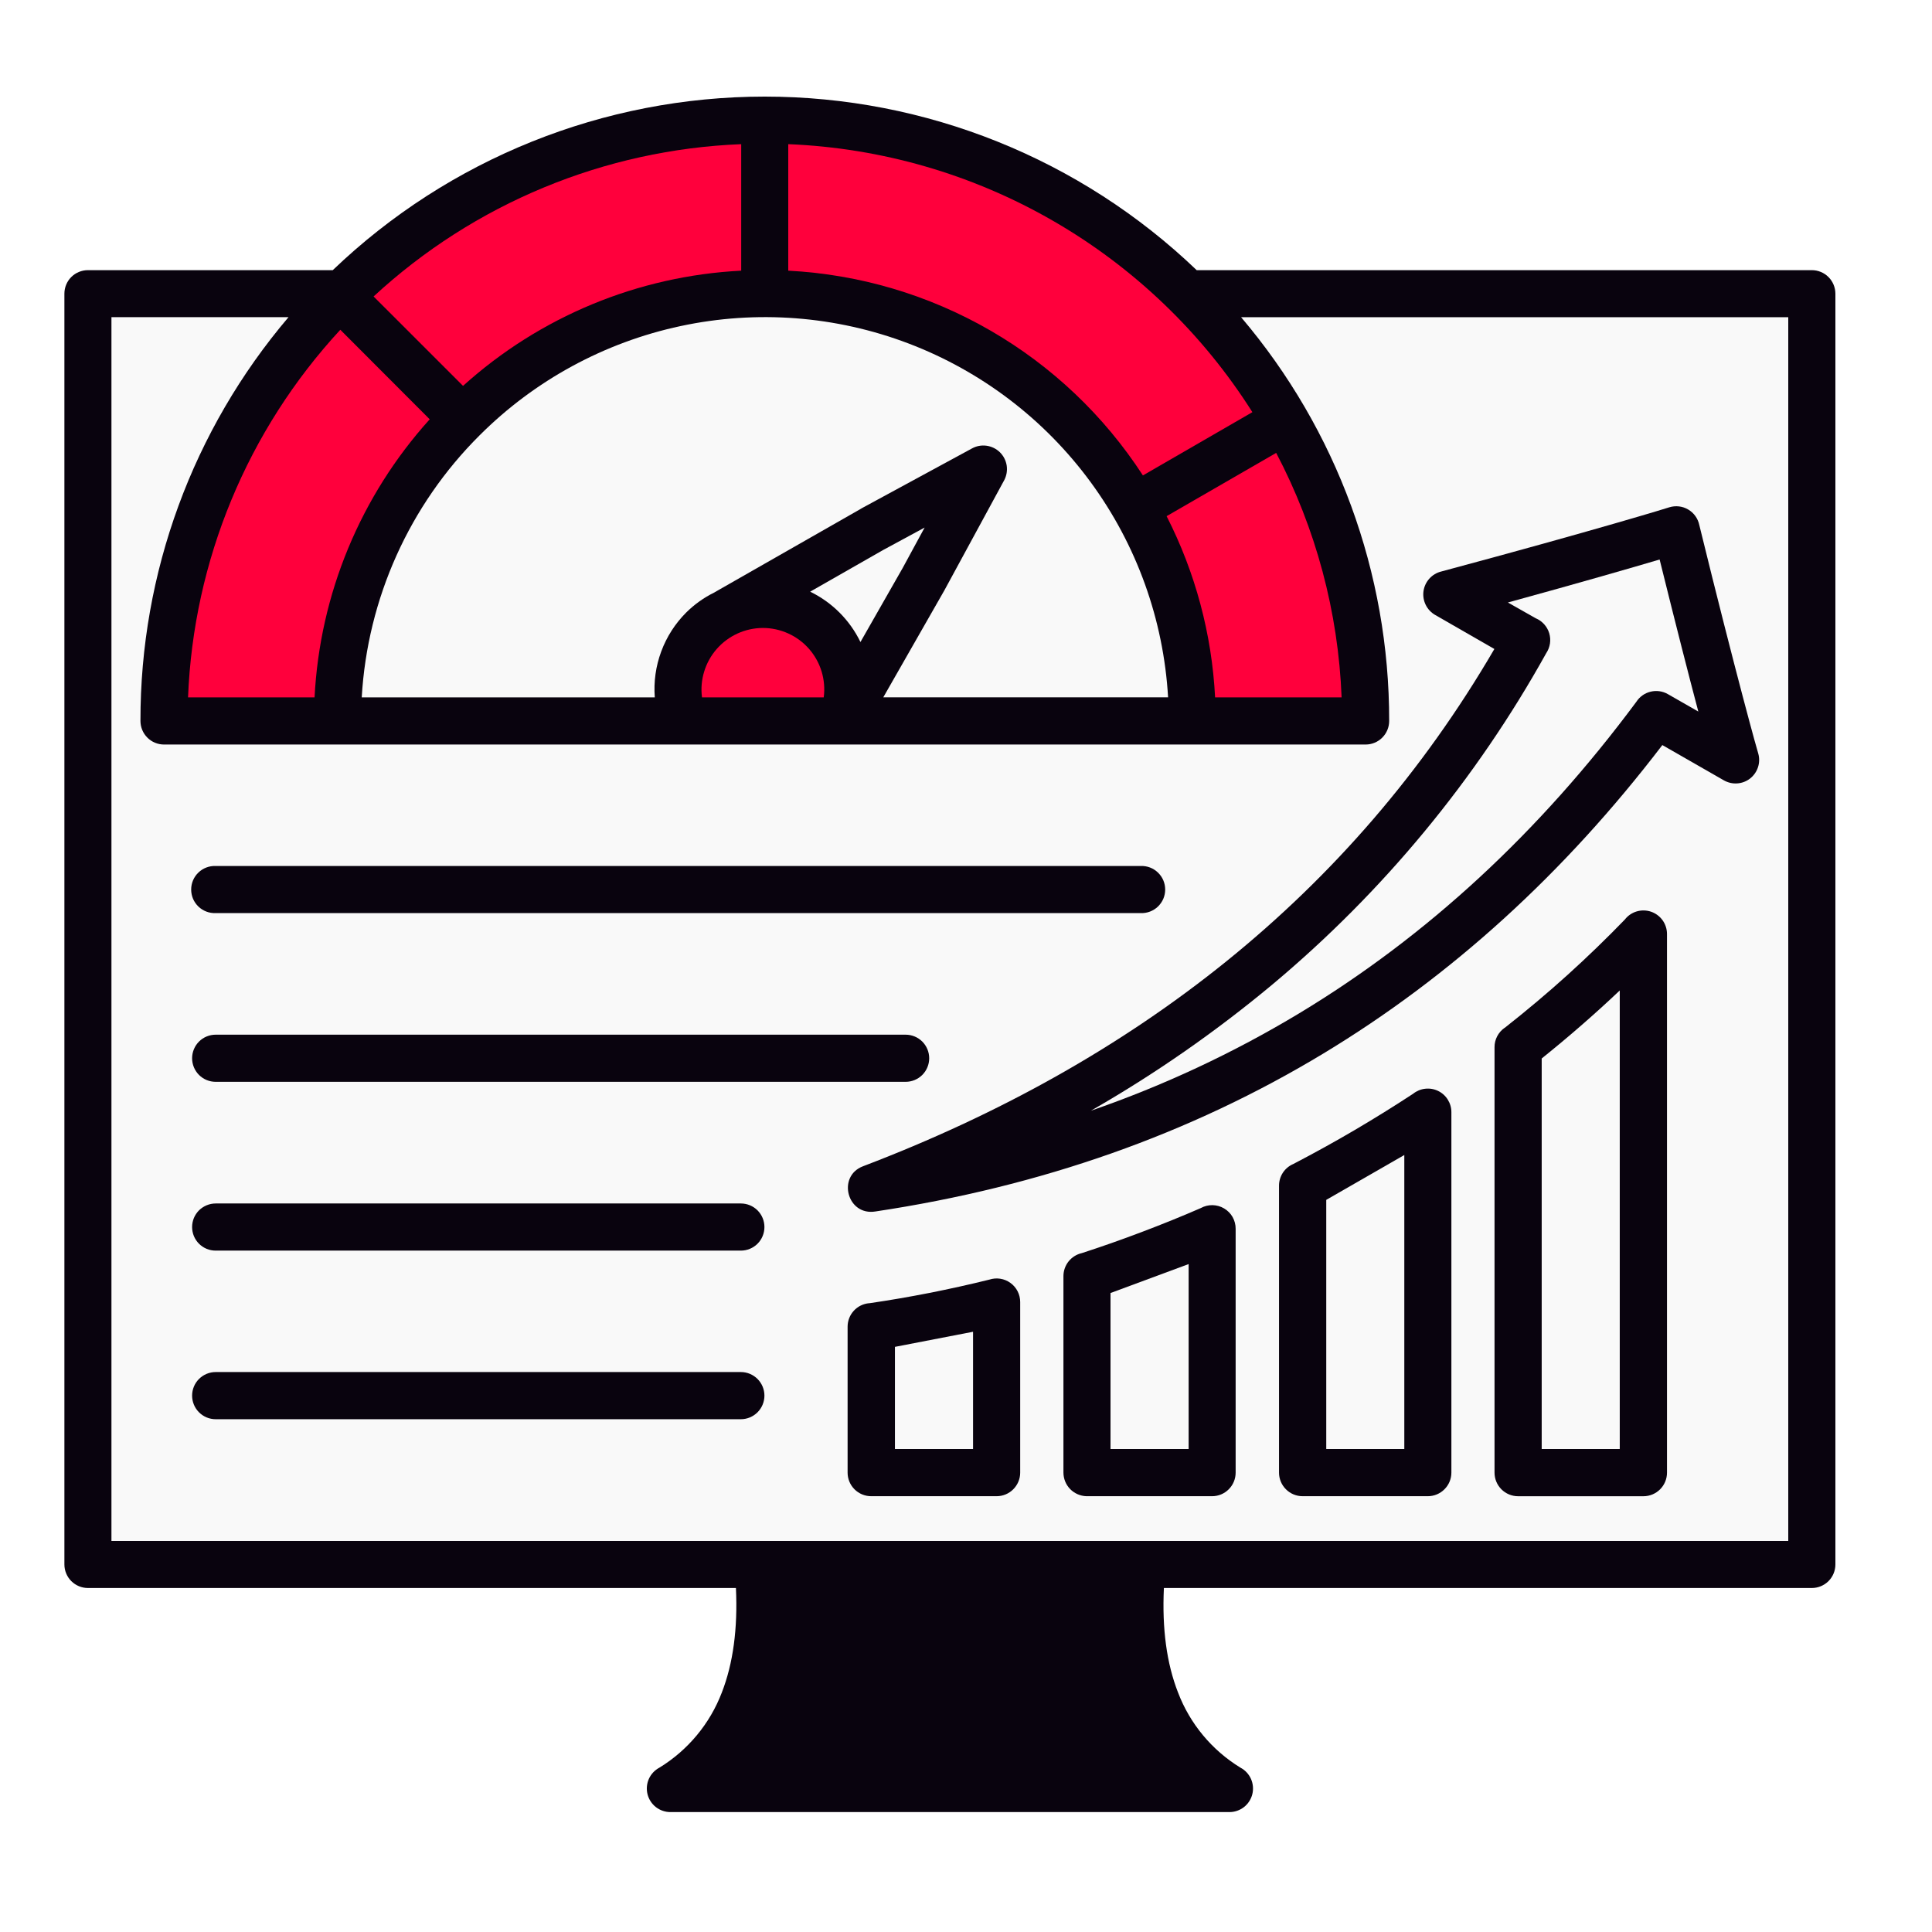 <svg width="60" height="60" viewBox="0 0 60 60" fill="none" xmlns="http://www.w3.org/2000/svg">
<rect width="60" height="60" fill="white"/>
<path fill-rule="evenodd" clip-rule="evenodd" d="M10.334 8.39C13.943 4.931 18.75 3 23.749 3C28.749 3 33.555 4.931 37.164 8.39H56.268C56.462 8.39 56.648 8.467 56.785 8.604C56.922 8.741 56.999 8.926 57 9.12V48.585C57 48.779 56.923 48.965 56.786 49.103C56.648 49.24 56.462 49.317 56.268 49.317H36.146C36.086 50.58 36.232 51.661 36.584 52.56C36.953 53.531 37.635 54.352 38.521 54.895C38.666 54.971 38.782 55.094 38.849 55.243C38.916 55.393 38.931 55.561 38.892 55.72C38.852 55.88 38.76 56.021 38.631 56.122C38.501 56.222 38.342 56.277 38.177 56.276H20.824C20.66 56.277 20.5 56.222 20.37 56.122C20.241 56.021 20.149 55.88 20.109 55.72C20.07 55.561 20.085 55.393 20.152 55.243C20.219 55.094 20.335 54.971 20.48 54.895C21.366 54.352 22.048 53.531 22.418 52.56C22.768 51.66 22.914 50.579 22.855 49.317H2.732C2.538 49.317 2.352 49.24 2.214 49.103C2.077 48.965 2 48.779 2 48.585V9.12C2 9.024 2.019 8.929 2.055 8.841C2.092 8.752 2.145 8.672 2.213 8.604C2.281 8.536 2.361 8.482 2.45 8.446C2.538 8.409 2.633 8.39 2.729 8.39H10.334Z" fill="#09030E"/>
<path fill-rule="evenodd" clip-rule="evenodd" d="M26.722 19.939L28.036 17.635L28.715 16.384L27.43 17.079L25.16 18.375C25.842 18.706 26.392 19.257 26.722 19.939Z" fill="#F9F9F9"/>
<path fill-rule="evenodd" clip-rule="evenodd" d="M21.801 21.657H25.582C25.617 21.388 25.595 21.115 25.516 20.855C25.437 20.595 25.304 20.355 25.125 20.151C24.946 19.947 24.726 19.784 24.478 19.672C24.231 19.56 23.963 19.502 23.691 19.502C23.42 19.503 23.152 19.561 22.905 19.674C22.659 19.786 22.439 19.949 22.26 20.153C22.081 20.357 21.948 20.596 21.869 20.856C21.789 21.115 21.766 21.388 21.801 21.657Z" fill="#FF003C"/>
<path fill-rule="evenodd" clip-rule="evenodd" d="M11.234 21.657H20.335C20.298 21.174 20.366 20.688 20.535 20.233C20.703 19.778 20.968 19.365 21.311 19.022C21.562 18.773 21.851 18.566 22.168 18.408L26.713 15.814C26.733 15.801 26.753 15.789 26.773 15.778L30.185 13.927C30.324 13.85 30.483 13.821 30.64 13.843C30.796 13.865 30.941 13.936 31.054 14.047C31.166 14.158 31.24 14.303 31.264 14.459C31.287 14.615 31.26 14.775 31.186 14.914L29.329 18.333L27.431 21.656H36.276C36.136 19.243 35.3 16.921 33.87 14.972C32.44 13.023 30.477 11.528 28.218 10.668C25.958 9.808 23.498 9.62 21.134 10.127C18.77 10.633 16.603 11.811 14.893 13.521C12.714 15.691 11.412 18.588 11.234 21.657Z" fill="#F9F9F9"/>
<path fill-rule="evenodd" clip-rule="evenodd" d="M42.41 23.122H5.094C4.9 23.122 4.713 23.045 4.576 22.907C4.439 22.77 4.362 22.584 4.362 22.39C4.354 17.795 5.985 13.349 8.961 9.849H3.461V47.856H55.536V9.851H38.543C41.518 13.351 43.148 17.796 43.142 22.39C43.142 22.584 43.065 22.77 42.928 22.907C42.791 23.045 42.604 23.122 42.41 23.122ZM51.624 23.141C48.578 27.127 45.069 30.319 41.098 32.718C36.96 35.218 32.324 36.852 27.189 37.623C26.308 37.768 25.988 36.529 26.8 36.22C35.222 33.012 41.952 27.798 46.409 20.155L44.567 19.096C44.44 19.022 44.339 18.913 44.275 18.781C44.211 18.65 44.188 18.502 44.208 18.358C44.229 18.213 44.292 18.078 44.39 17.97C44.488 17.861 44.616 17.784 44.758 17.749C49.592 16.452 51.844 15.757 51.844 15.754C51.941 15.725 52.042 15.715 52.143 15.727C52.244 15.739 52.341 15.771 52.428 15.823C52.515 15.874 52.591 15.943 52.65 16.025C52.709 16.107 52.751 16.201 52.772 16.3C53.918 20.974 54.599 23.404 54.605 23.404C54.644 23.543 54.641 23.691 54.595 23.829C54.55 23.966 54.465 24.087 54.351 24.177C54.237 24.266 54.099 24.319 53.954 24.329C53.81 24.34 53.666 24.307 53.539 24.236L51.624 23.138V23.141ZM46.728 31.922C47.427 31.372 48.082 30.82 48.694 30.266C49.306 29.712 49.895 29.142 50.461 28.557C50.554 28.436 50.683 28.349 50.829 28.305C50.975 28.262 51.132 28.265 51.276 28.314C51.42 28.364 51.545 28.457 51.634 28.581C51.722 28.705 51.77 28.853 51.77 29.006V45.735C51.77 45.929 51.693 46.115 51.556 46.252C51.418 46.39 51.232 46.467 51.038 46.467H47.146C46.952 46.467 46.766 46.39 46.628 46.252C46.491 46.115 46.414 45.929 46.414 45.735V32.52C46.413 32.403 46.442 32.287 46.496 32.183C46.55 32.079 46.628 31.989 46.724 31.922H46.728ZM40.169 36.147C40.837 35.798 41.469 35.449 42.064 35.099C42.687 34.733 43.294 34.356 43.885 33.968C43.992 33.882 44.123 33.827 44.26 33.812C44.397 33.796 44.536 33.819 44.66 33.879C44.785 33.939 44.89 34.033 44.963 34.151C45.036 34.268 45.075 34.403 45.074 34.541V45.734C45.074 45.928 44.997 46.114 44.859 46.251C44.722 46.389 44.536 46.466 44.342 46.466H40.453C40.259 46.466 40.073 46.389 39.936 46.251C39.798 46.114 39.721 45.928 39.721 45.734V36.822C39.721 36.678 39.763 36.537 39.843 36.416C39.923 36.296 40.036 36.203 40.169 36.147ZM33.592 38.918C34.212 38.717 34.834 38.498 35.456 38.262C36.093 38.021 36.704 37.774 37.289 37.519C37.401 37.457 37.526 37.425 37.654 37.427C37.782 37.429 37.906 37.464 38.016 37.529C38.126 37.594 38.217 37.686 38.28 37.797C38.342 37.908 38.375 38.034 38.374 38.161V45.734C38.374 45.928 38.297 46.114 38.16 46.251C38.023 46.389 37.837 46.466 37.643 46.466H33.739C33.548 46.46 33.367 46.38 33.233 46.243C33.1 46.106 33.026 45.922 33.026 45.73V39.631C33.026 39.466 33.082 39.305 33.185 39.175C33.288 39.046 33.432 38.955 33.593 38.917L33.592 38.918ZM26.999 40.473C27.615 40.383 28.237 40.276 28.864 40.153C29.491 40.029 30.111 39.892 30.724 39.74C30.834 39.704 30.951 39.694 31.065 39.712C31.179 39.73 31.288 39.775 31.381 39.843C31.475 39.911 31.551 40 31.604 40.104C31.656 40.207 31.683 40.321 31.683 40.437V45.734C31.683 45.928 31.605 46.114 31.468 46.251C31.331 46.389 31.145 46.466 30.951 46.466H27.055C26.861 46.466 26.675 46.389 26.537 46.251C26.4 46.114 26.323 45.928 26.323 45.734V41.201C26.323 41.018 26.392 40.841 26.516 40.706C26.64 40.571 26.81 40.488 26.993 40.472L26.999 40.473ZM6.698 38.839C6.602 38.839 6.507 38.821 6.418 38.784C6.329 38.747 6.248 38.693 6.18 38.625C6.112 38.557 6.058 38.476 6.021 38.387C5.985 38.298 5.966 38.203 5.966 38.107C5.966 38.011 5.985 37.916 6.021 37.827C6.058 37.738 6.112 37.657 6.18 37.589C6.248 37.522 6.329 37.468 6.418 37.431C6.507 37.394 6.602 37.375 6.698 37.375H23.008C23.202 37.375 23.388 37.452 23.526 37.589C23.663 37.727 23.74 37.913 23.74 38.107C23.74 38.301 23.663 38.488 23.526 38.625C23.388 38.762 23.202 38.839 23.008 38.839H6.698ZM6.698 44.075C6.504 44.075 6.317 43.998 6.18 43.86C6.043 43.723 5.966 43.537 5.966 43.343C5.966 43.148 6.043 42.962 6.18 42.825C6.317 42.688 6.504 42.61 6.698 42.61H23.008C23.104 42.61 23.199 42.629 23.288 42.666C23.377 42.703 23.457 42.757 23.526 42.825C23.593 42.893 23.647 42.974 23.684 43.062C23.721 43.151 23.74 43.246 23.74 43.343C23.74 43.439 23.721 43.534 23.684 43.623C23.647 43.712 23.593 43.792 23.526 43.86C23.457 43.928 23.377 43.982 23.288 44.019C23.199 44.056 23.104 44.075 23.008 44.075H6.698ZM6.698 33.597C6.504 33.597 6.317 33.52 6.18 33.383C6.043 33.245 5.966 33.059 5.966 32.865C5.966 32.671 6.043 32.485 6.18 32.347C6.317 32.21 6.504 32.133 6.698 32.133H28.125C28.319 32.133 28.505 32.21 28.643 32.347C28.78 32.485 28.857 32.671 28.857 32.865C28.857 33.059 28.78 33.245 28.643 33.383C28.505 33.52 28.319 33.597 28.125 33.597H6.698ZM6.698 28.357C6.599 28.361 6.501 28.345 6.409 28.31C6.317 28.275 6.233 28.222 6.162 28.154C6.09 28.085 6.034 28.003 5.995 27.913C5.957 27.822 5.937 27.724 5.937 27.626C5.937 27.527 5.957 27.429 5.995 27.339C6.034 27.248 6.09 27.166 6.162 27.098C6.233 27.029 6.317 26.976 6.409 26.941C6.501 26.906 6.599 26.89 6.698 26.894H35.425C35.524 26.89 35.622 26.906 35.714 26.941C35.806 26.976 35.89 27.029 35.961 27.098C36.032 27.166 36.089 27.248 36.128 27.339C36.166 27.429 36.186 27.527 36.186 27.626C36.186 27.724 36.166 27.822 36.128 27.913C36.089 28.003 36.032 28.085 35.961 28.154C35.89 28.222 35.806 28.275 35.714 28.31C35.622 28.345 35.524 28.361 35.425 28.357H6.698Z" fill="#F9F9F9"/>
<path fill-rule="evenodd" clip-rule="evenodd" d="M39.633 14.065L36.23 16.03C37.123 17.779 37.636 19.697 37.736 21.658H41.665C41.561 19.007 40.867 16.413 39.633 14.065Z" fill="#FF003C"/>
<path fill-rule="evenodd" clip-rule="evenodd" d="M35.494 14.765L38.894 12.8C37.344 10.35 35.223 8.313 32.712 6.863C30.202 5.413 27.377 4.594 24.48 4.477V8.406C26.688 8.52 28.837 9.156 30.752 10.262C32.666 11.367 34.291 12.91 35.494 14.765Z" fill="#FF003C"/>
<path fill-rule="evenodd" clip-rule="evenodd" d="M11.602 9.207L14.38 11.984C16.762 9.833 19.813 8.569 23.019 8.406V4.477C18.771 4.645 14.723 6.322 11.602 9.207Z" fill="#FF003C"/>
<path fill-rule="evenodd" clip-rule="evenodd" d="M13.345 13.022L10.569 10.241C7.684 13.362 6.007 17.41 5.84 21.657H9.769C9.932 18.453 11.195 15.403 13.345 13.022Z" fill="#FF003C"/>
<path fill-rule="evenodd" clip-rule="evenodd" d="M47.691 19.2C47.791 19.241 47.88 19.304 47.953 19.384C48.026 19.464 48.08 19.559 48.112 19.663C48.143 19.766 48.152 19.876 48.136 19.983C48.12 20.09 48.081 20.192 48.021 20.282C45.841 24.205 42.959 27.694 39.516 30.574C37.755 32.042 35.869 33.354 33.879 34.494C36.135 33.715 38.303 32.701 40.347 31.47C44.319 29.073 47.81 25.848 50.819 21.794C50.92 21.637 51.078 21.525 51.26 21.481C51.442 21.436 51.634 21.463 51.796 21.556L52.743 22.098C52.459 21.027 52.055 19.451 51.541 17.376C50.7 17.625 49.135 18.078 46.829 18.711L47.691 19.2Z" fill="#F9F9F9"/>
<path fill-rule="evenodd" clip-rule="evenodd" d="M50.303 30.76C49.53 31.493 48.699 32.214 47.879 32.872V45H50.303V30.76Z" fill="#F9F9F9"/>
<path fill-rule="evenodd" clip-rule="evenodd" d="M43.612 35.87L41.188 37.263V45H43.612V35.87Z" fill="#F9F9F9"/>
<path fill-rule="evenodd" clip-rule="evenodd" d="M36.914 39.257L34.488 40.156V45H36.914V39.257Z" fill="#F9F9F9"/>
<path fill-rule="evenodd" clip-rule="evenodd" d="M30.219 41.359L27.793 41.828V45H30.219V41.359Z" fill="#F9F9F9"/>
</svg>
